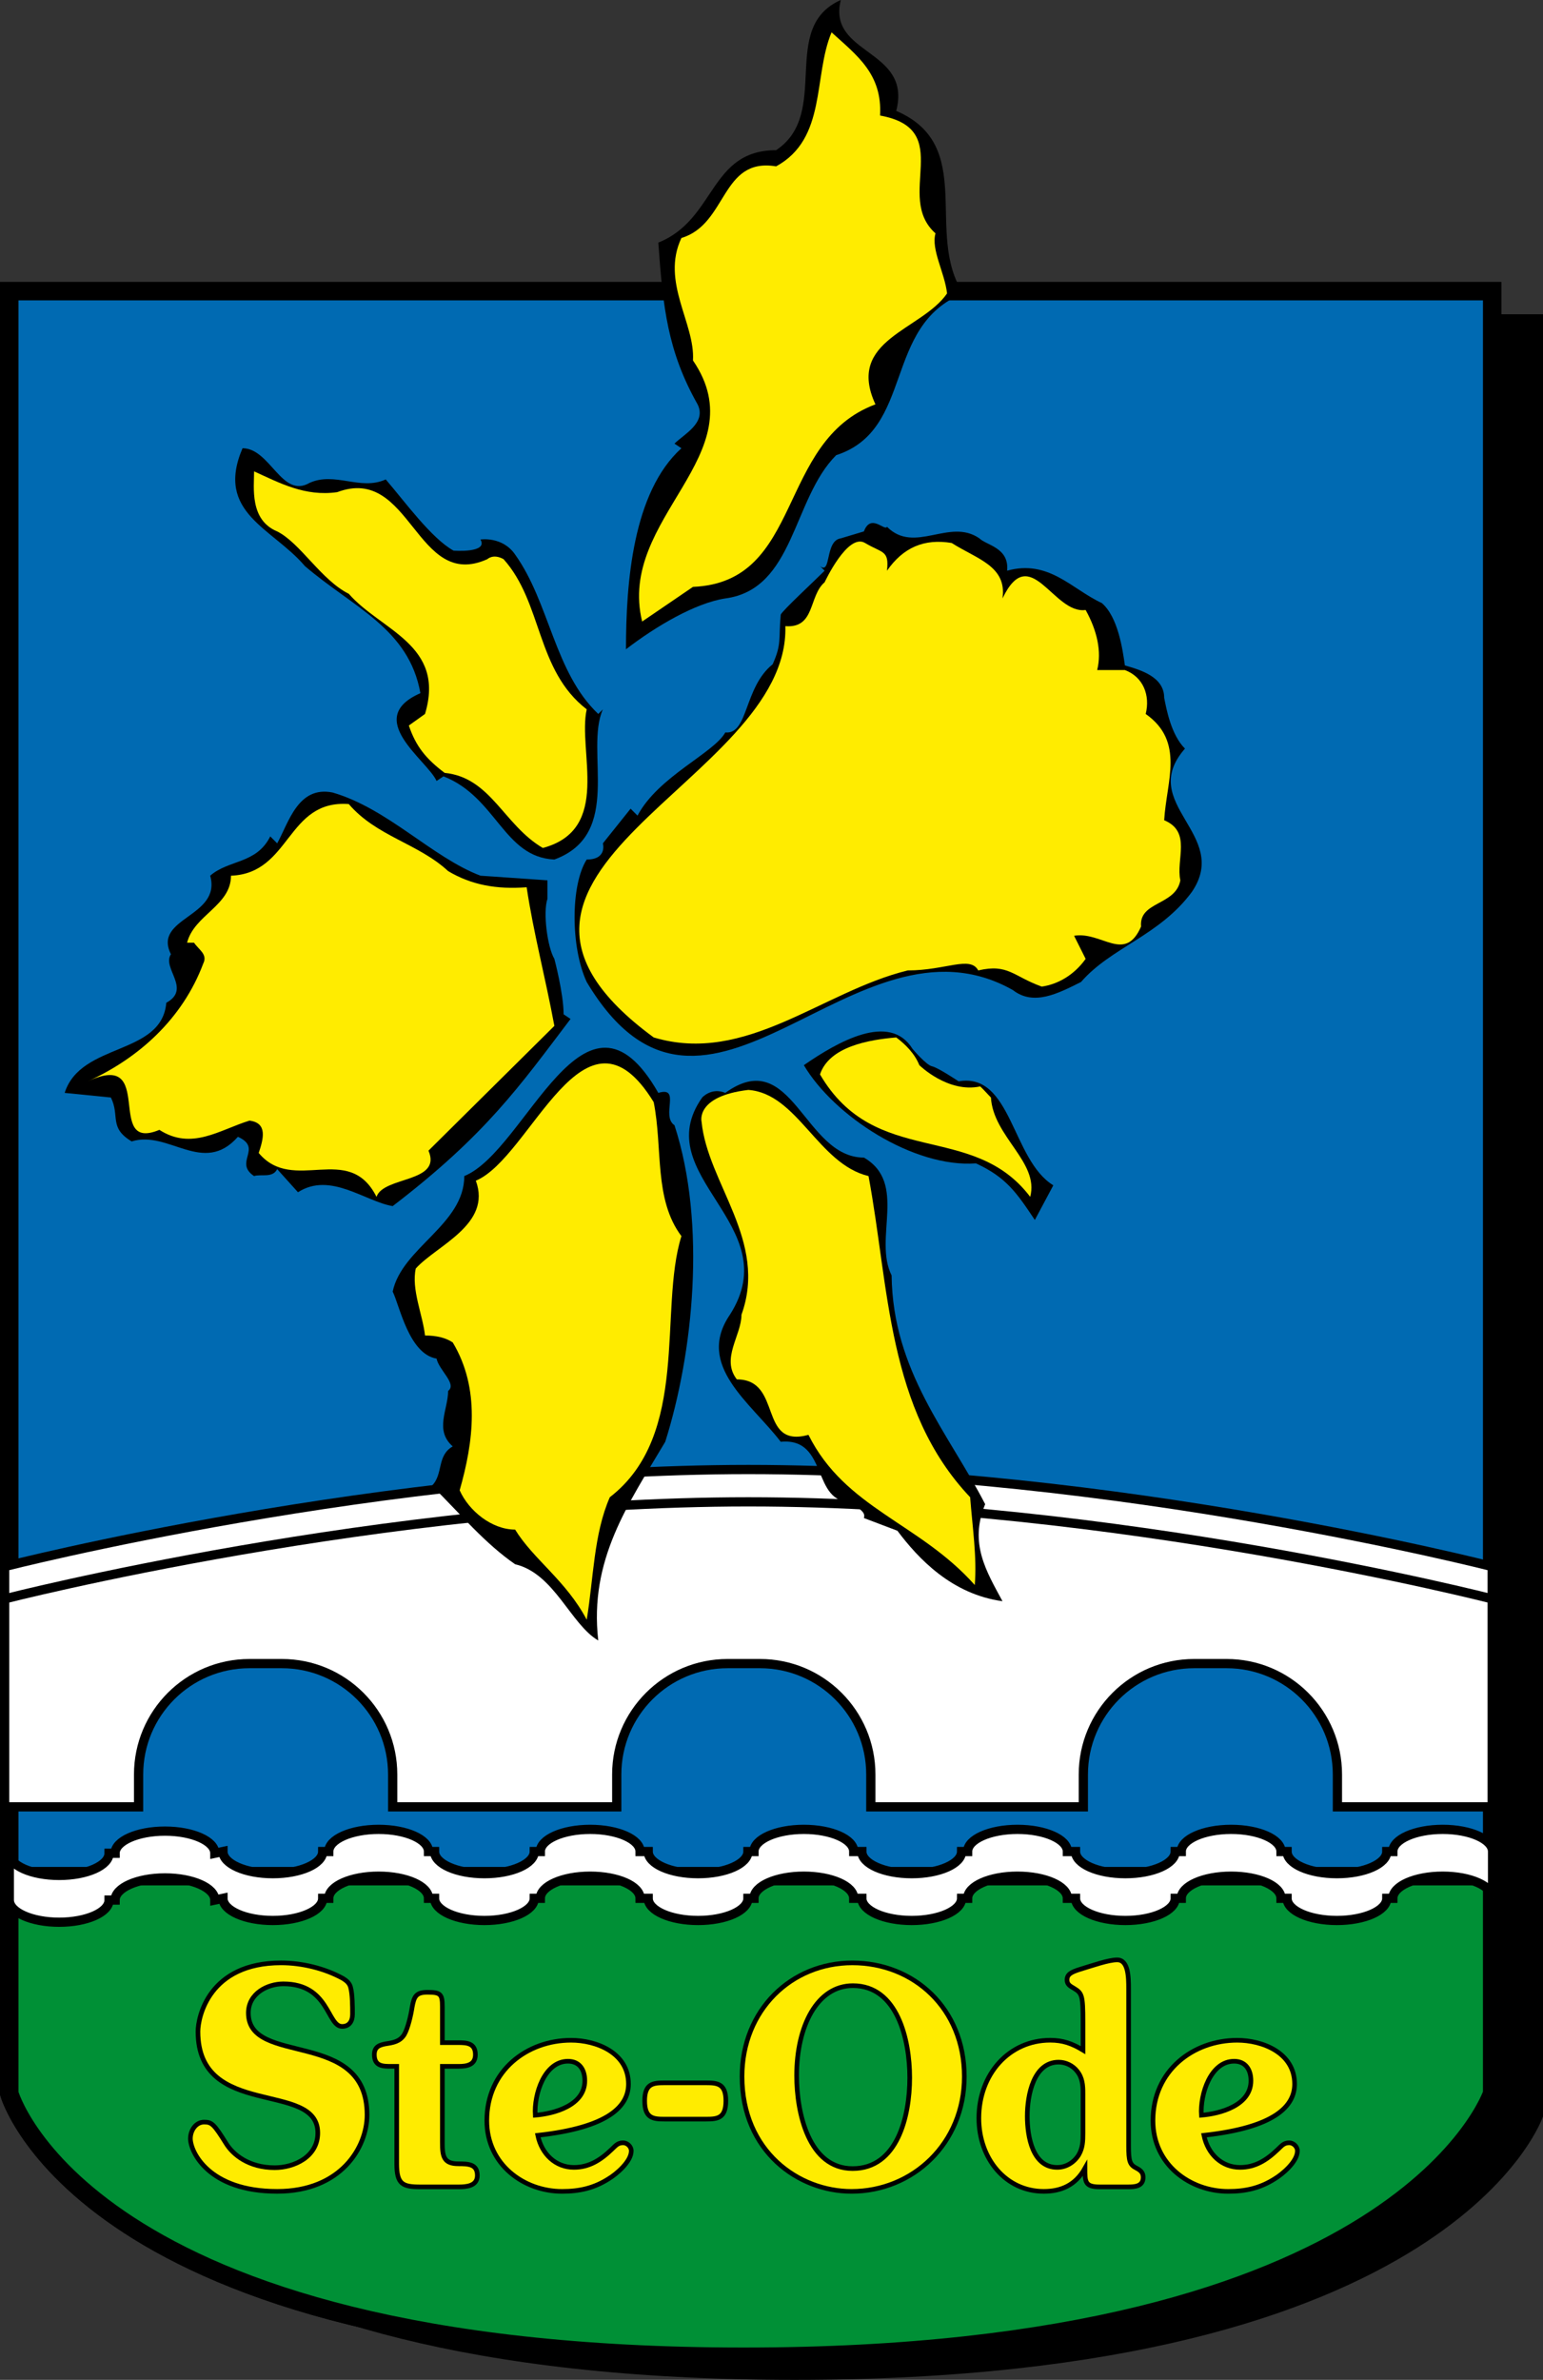<?xml version="1.0" encoding="utf-8"?>
<!-- Generator: Adobe Illustrator 12.0.0, SVG Export Plug-In . SVG Version: 6.00 Build 51448)  -->
<!DOCTYPE svg PUBLIC "-//W3C//DTD SVG 1.1//EN" "http://www.w3.org/Graphics/SVG/1.1/DTD/svg11.dtd">
<svg  version="1.1" id="Calque_1" xmlns:x="http://ns.adobe.com/Extensibility/1.0/" xmlns:i="http://ns.adobe.com/AdobeIllustrator/10.0/" xmlns:graph="http://ns.adobe.com/Graphs/1.0/"
	 xmlns="http://www.w3.org/2000/svg" xmlns:xlink="http://www.w3.org/1999/xlink" xmlns:a="http://ns.adobe.com/AdobeSVGViewerExtensions/3.0/"
	 width="167" height="257.5" viewBox="0 0 167 257.5" style="overflow:visible;enable-background:new 0 0 167 257.5;"
	 xml:space="preserve">
<rect x="0" y="0" width="167" height="257.5" fill="#333333" stroke="none"/>
<path d="M86,257.5c71.5,0,81-28.5,81-28.5V34H6.5v195C6.5,229,14.5,257.5,86,257.5z"/>
<path style="fill:#006AB2;stroke:#000000;stroke-width:2;" d="M80.5,255c71.5,0,81-28.5,81-28.5v-195H1v195C1,226.5,9,255,80.5,255z
	"/>
<path style="fill:#009036;stroke:#000000;stroke-width:2;" d="M80.5,255c71.5,0,81-28.5,81-28.5V203H1v23.5C1,226.5,9,255,80.5,255z
	"/>
<path style="fill:#FFFFFF;stroke:#000000;" d="M161.541,205.397c0-1.325-2.415-2.397-5.396-2.397c-2.98,0-5.396,1.072-5.396,2.397
	h-0.655c0,1.325-2.418,2.398-5.398,2.398s-5.396-1.073-5.396-2.398h-0.656c0-1.325-2.417-2.397-5.397-2.397
	c-2.979,0-5.396,1.072-5.396,2.397h-0.656c0,1.325-2.417,2.398-5.397,2.398c-2.979,0-5.396-1.073-5.396-2.398h-0.879
	c0-1.325-2.417-2.397-5.399-2.397c-2.979,0-5.396,1.072-5.396,2.397h-0.654c0,1.325-2.417,2.398-5.399,2.398
	c-2.979,0-5.396-1.073-5.396-2.398h-0.88c0-1.325-2.416-2.397-5.398-2.397c-2.98,0-5.397,1.072-5.397,2.397h-0.655
	c0,1.325-2.417,2.398-5.398,2.398c-2.98,0-5.397-1.073-5.397-2.398h-0.879c0-1.325-2.417-2.397-5.398-2.397
	c-2.981,0-5.397,1.072-5.397,2.397h-0.655c0,1.325-2.416,2.398-5.397,2.398c-2.981,0-5.397-1.073-5.397-2.398h-0.655
	c0-1.325-2.417-2.397-5.398-2.397c-2.98,0-5.397,1.072-5.397,2.397h-0.655c0,1.325-2.417,2.398-5.398,2.398
	c-2.981,0-5.397-1.073-5.397-2.398l-0.879,0.188c0-1.324-2.417-2.396-5.398-2.396c-2.981,0-5.397,1.072-5.397,2.396h-0.654
	c0,1.325-2.417,2.399-5.398,2.399c-2.98,0-5.397-1.074-5.397-2.399v-5.062c0,1.325,2.417,2.398,5.397,2.398
	c2.981,0,5.398-1.073,5.398-2.398h0.654c0-1.325,2.417-2.397,5.397-2.397c2.981,0,5.398,1.072,5.398,2.397l0.879-0.188
	c0,1.324,2.417,2.396,5.397,2.396c2.981,0,5.398-1.072,5.398-2.396h0.655c0-1.325,2.417-2.399,5.397-2.399
	c2.981,0,5.398,1.074,5.398,2.399h0.655c0,1.324,2.416,2.396,5.397,2.396c2.981,0,5.397-1.072,5.397-2.396h0.655
	c0-1.325,2.416-2.399,5.397-2.399c2.981,0,5.398,1.074,5.398,2.399h0.879c0,1.324,2.417,2.396,5.397,2.396
	c2.981,0,5.398-1.072,5.398-2.396h0.655c0-1.325,2.417-2.399,5.397-2.399c2.982,0,5.398,1.074,5.398,2.399h0.88
	c0,1.324,2.416,2.396,5.396,2.396c2.982,0,5.399-1.072,5.399-2.396h0.654c0-1.325,2.417-2.399,5.396-2.399
	c2.982,0,5.399,1.074,5.399,2.399h0.879c0,1.324,2.417,2.396,5.396,2.396c2.98,0,5.397-1.072,5.397-2.396h0.656
	c0-1.325,2.417-2.399,5.396-2.399c2.98,0,5.397,1.074,5.397,2.399h0.656c0,1.324,2.416,2.396,5.396,2.396s5.398-1.072,5.398-2.396
	h0.655c0-1.325,2.416-2.399,5.396-2.399c2.981,0,5.396,1.074,5.396,2.399V205.397z"/>
<g>
	<path style="fill:#FFEC00;stroke:#000000;stroke-width:0.5;" d="M29.728,234.543c2.091,0,4.666-1.167,4.666-3.763
		c0-5.712-12.968-1.429-12.968-10.967c0-1.558,1.181-7.432,8.999-7.432c2.242,0,4.696,0.585,6.696,1.687
		c0.364,0.229,0.697,0.487,0.818,0.941c0.212,0.779,0.212,2.108,0.212,2.921c0,0.779-0.364,1.329-1.121,1.329
		c-1.636,0-1.394-4.607-6.363-4.607c-1.727,0-3.787,1.04-3.787,3.149c0,5.84,12.846,1.621,12.846,11.03
		c0,3.504-2.818,8.273-9.726,8.273c-7.454,0-9.393-4.315-9.393-5.709c0-0.908,0.606-1.786,1.485-1.786
		c0.818,0,1.06,0.195,2.393,2.337C25.213,233.114,26.91,234.543,29.728,234.543z"/>
	<path style="fill:#FFEC00;stroke:#000000;stroke-width:0.5;" d="M47.875,231.849c0,1.461,0.152,2.273,1.727,2.273
		c1.091,0,2.061,0.03,2.061,1.264c0,1.17-1.243,1.233-2.03,1.233h-4.15c-1.909,0-2.545-0.292-2.545-2.497v-10.546h-0.606
		c-0.878,0-1.818,0-1.818-1.267c0-0.842,0.545-1.037,1.212-1.166c0.819-0.13,1.545-0.229,2.031-1.008
		c0.394-0.68,0.727-2.142,0.848-2.951c0.212-1.2,0.455-1.622,1.666-1.622c1.395,0,1.606,0.193,1.606,1.556v3.896h1.697
		c0.909,0,1.878,0.032,1.878,1.296c0,1.138-0.97,1.267-1.818,1.267h-1.757V231.849z"/>
	<path style="fill:#FFEC00;stroke:#000000;stroke-width:0.5;" d="M62.112,234.51c1.637,0,2.878-0.778,4.09-1.945
		c0.424-0.39,0.637-0.716,1.242-0.716c0.424,0,0.878,0.391,0.878,0.878c0,1.167-1.636,2.529-2.454,3.017
		c-1.575,1.005-3.151,1.362-5.029,1.362c-4.12,0-8.15-2.887-8.15-7.657c0-5.451,4.394-8.695,9.12-8.695
		c2.697,0,6.211,1.331,6.211,4.736c0,2.403-2.151,4.705-9.817,5.55C58.628,233.084,60.143,234.51,62.112,234.51z M63.294,225.134
		c0-1.232-0.606-2.11-1.818-2.11c-2.545,0-3.696,3.57-3.545,5.841C59.931,228.702,63.294,227.826,63.294,225.134z"/>
	<path style="fill:#FFEC00;stroke:#000000;stroke-width:0.5;" d="M71.894,229.286c-1.212,0-2.121-0.097-2.121-1.979
		c0-1.848,0.909-1.946,2.121-1.946h4.545c1.212,0,2.121,0.099,2.121,1.946c0,1.883-0.909,1.979-2.121,1.979H71.894z"/>
	<path style="fill:#FFEC00;stroke:#000000;stroke-width:0.5;" d="M80.312,224.68c0-7.203,5.332-12.298,11.937-12.298
		c6.666,0,12.119,4.933,12.119,12.298c0,7.268-5.604,12.426-12.209,12.426C86.432,237.105,80.312,232.79,80.312,224.68z
		 M98.46,224.81c0-4.12-1.333-9.962-6.15-9.962c-3.878,0-6.09,4.38-6.09,9.733c0,4.024,1.303,10.059,6.061,10.059
		C97.127,234.64,98.46,228.994,98.46,224.81z"/>
	<path style="fill:#FFEC00;stroke:#000000;stroke-width:0.5;" d="M117.213,218.742c0-2.888-0.121-3.082-0.97-3.603
		c-0.363-0.226-0.758-0.389-0.758-0.909c0-0.583,0.395-0.842,1.454-1.166c1.304-0.391,3.029-1.008,3.971-1.008
		c1.212,0,1.241,1.85,1.241,3.182v16.937c0,1.655,0.121,2.044,0.817,2.401c0.425,0.226,0.758,0.454,0.758,1.005
		c0,1.005-0.938,1.038-1.637,1.038h-3.089c-1.575,0-1.575-0.551-1.575-2.011c-1.032,1.848-2.607,2.497-4.454,2.497
		c-4.121,0-7.029-3.537-7.029-7.916c0-4.771,3.271-8.437,7.726-8.437c1.363,0,2.363,0.357,3.545,1.07V218.742z M117.213,226.497
		c0-0.878-0.062-1.688-0.637-2.402c-0.484-0.617-1.241-0.973-2-0.973c-2.695,0-3.393,3.537-3.393,5.839
		c0,2.24,0.576,5.549,3.242,5.549c0.938,0,1.817-0.518,2.331-1.362c0.425-0.746,0.456-1.459,0.456-2.304V226.497z"/>
	<path style="fill:#FFEC00;stroke:#000000;stroke-width:0.5;" d="M134.207,234.51c1.638,0,2.879-0.778,4.092-1.945
		c0.425-0.39,0.637-0.716,1.241-0.716c0.425,0,0.879,0.391,0.879,0.878c0,1.167-1.637,2.529-2.454,3.017
		c-1.575,1.005-3.15,1.362-5.029,1.362c-4.12,0-8.149-2.887-8.149-7.657c0-5.451,4.392-8.695,9.119-8.695
		c2.697,0,6.21,1.331,6.21,4.736c0,2.403-2.15,4.705-9.816,5.55C130.723,233.084,132.239,234.51,134.207,234.51z M135.389,225.134
		c0-1.232-0.606-2.11-1.817-2.11c-2.545,0-3.696,3.57-3.545,5.841C132.027,228.702,135.389,227.826,135.389,225.134z"/>
</g>
<g>
	<path style="fill:#FFFFFF;stroke:#000000;" d="M81,159c-39.5,0-80.5,10.5-80.5,10.5v26H15V192c0-6.628,5.373-12,12-12h3.5
		c6.627,0,12,5.372,12,12v3.5h24.25V192c0-6.628,5.373-12,12-12h3.5c6.627,0,12,5.372,12,12v3.5h23V192c0-6.628,5.373-12,12-12h3.5
		c6.628,0,12,5.372,12,12v3.5H161.5v-26C161.5,169.5,120.5,159,81,159z"/>
	<path style="fill:none;stroke:#000000;" d="M161.5,173c0,0-41-10.5-80.5-10.5C41.5,162.5,0.5,173,0.5,173"/>
</g>
<g>
	<path d="M78.5,118.25c7.249-5.25,8.5,7,15,7c4.749,2.75,1,8.75,3,12.75c0.125,10.375,6.125,17,10.125,24.75
		c-1.75,4.25,0.124,7.25,1.875,10.5c-5.5-0.75-9.125-4.625-11.375-7.625L93.5,164.25c0.249-0.75-0.751-1-1.251-1.75
		c-4.5,0.25-2.5-7-7.749-6.5c-3.25-4.25-9.25-8.25-5.5-13.75c6.25-9.75-9-15-3-23.5C76,118.75,77,117.625,78.5,118.25z"/>
	<path d="M93.5,57.5c0.749-2,2.249,0,2.5-0.5c3,3,6.749-1,10,1.25c0.749,0.75,3.249,1,3,3.5c4.5-1.25,7,2,10.249,3.5
		c1.751,1.5,2.251,5,2.5,6.75C123.5,72.5,126,73.25,126,75.5c0.249,1.25,0.749,4,2.249,5.5c-5.249,6,5,9.25,0.751,15.5
		c-3.5,4.75-8.751,6-12,9.75c-2.5,1.25-5.125,2.625-7.375,0.875C92.375,97.375,76.5,128,63.5,106.25c-1.75-3.75-1.75-10.5,0-13.25
		c2.25,0,1.75-1.75,1.75-1.75l3-3.75L69,88.25c2.25-4.25,8.25-6.75,9.5-9c2.5,0.25,2-4.875,5.125-7.375
		c1-2.25,0.625-2.625,0.875-5.375C84.75,66,88,63,89.25,61.75l-0.5-0.5c1.251,1,0.5-2.75,2.251-3L93.5,57.5z"/>
	<path d="M97,12c8.749,3.75,3,13.25,7.249,19.75C95.5,35.25,99,46.5,90.5,49.25c-4.751,4.75-4.5,14.5-12,15.5
		c-3.25,0.5-7.5,3-10.75,5.5c0-7.25,0.75-17,6-21.75L73,48c1-1,3.5-2.25,2.5-4.25c-3.25-5.75-3.75-10.5-4.25-17.5
		c6.25-2.5,5.5-10,12.75-10C90,12.25,84.25,3,91,0C89.5,6,98.75,5.25,97,12z"/>
	<path style="fill:#FFEC00;" d="M95.25,12.5c8.251,1.5,1.5,8.75,6,12.75c-0.5,1.75,1,4.25,1.251,6.5c-2.751,4-11,5-7.751,12
		C84,47.75,87,63,75,63.5l-5.5,3.75C66.75,56,82,49.25,75,39c0.25-4-3.5-8.5-1.25-13.25C78.75,24.25,78,17,84,18
		c5.5-3,4-9.75,6-14.5C92.75,6,95.5,8,95.25,12.5z"/>
	<path d="M55.75,60c3.75,5.25,4.25,12.75,9,17.25l0.5-0.5c-2,4.5,2.25,13.5-5.25,16.25c-5.5-0.25-6.25-6.75-12-9l-0.75,0.5
		c-1-2.25-8-6.75-1.75-9.5c-1.25-7-7.25-9.25-12.5-13.75c-3.5-4.125-9.75-5.75-6.75-12.75c3,0,4.25,5.5,7.25,3.75
		c2.75-1.25,5.5,0.875,8.25-0.375c2.09,2.438,4.944,6.373,7.333,7.702c0,0,3.792,0.298,2.917-1.202C52,58.375,54.375,58,55.75,60z"
		/>
	<path style="fill:#FFEC00;" d="M54.5,60.5c4.25,4.75,3.5,12,9,16.25c-1,4.5,2.75,13-4.75,15c-4.25-2.5-5.625-7.625-10.625-8.125
		c-2-1.5-3.125-2.875-3.875-5.125L46,77.25c2.25-7.5-4.75-9-8.25-13c-3-1.5-5.25-5.5-7.75-6.75c-3-1.25-2.5-4.75-2.5-6.5
		c2.75,1.25,5.5,2.75,9,2.25c8-3,8.5,10.75,16.25,7.25C52.75,60.5,53.375,59.875,54.5,60.5z"/>
	<path style="fill:#FFEC00;" d="M96,61.75c1.749-2.5,4-3.5,7-3c2.749,1.75,6,2.5,5.5,6c3-6.25,5.5,1.75,9,1.25
		c1.249,2.25,1.749,4.5,1.249,6.5h3c2,0.75,2.751,2.75,2.251,4.75c4.249,3,2.249,7.25,2,11.5c3,1.25,1.249,4.25,1.749,6.5
		c-0.5,2.75-4.5,2.25-4.249,5c-1.751,4-4.251,0.5-7.251,1l1.251,2.5c-1.251,1.75-3,2.75-4.751,3c-3.124-1.125-3.624-2.5-6.874-1.75
		c-0.875-1.625-3.5,0-7.626,0c-9.249,2.25-17.5,10.25-27.5,7.25c-24.5-18,14.75-27.5,14.25-44.5C88.25,68,87.5,64.5,89.25,63
		c0,0,2.5-5.375,4.376-4.25C95.5,59.875,96.25,59.5,96,61.75z"/>
	<path d="M52,94.75l7.25,0.5c0,0.75,0,2,0,2c-0.5,1.5,0,5.25,0.75,6.5c0,0,1,3.75,1,6l0.75,0.5c-5.5,7.25-9.125,12.5-19.25,20.25
		c-3-0.5-6.75-3.75-10.25-1.5L30,126.5c-0.5,1-1.75,0.5-2.5,0.75c-2.25-1.5,1-3-1.75-4.25c-3.75,4.25-7.5-0.75-11.5,0.5
		c-2.5-1.5-1.25-2.75-2.25-4.75l-5-0.5c1.75-5.5,10.5-4,11-9.75c2.75-1.5-0.5-3.75,0.5-5.25c-2-4,5.5-4,4.25-8.5
		c2-1.75,5-1.25,6.5-4.25L30,91.25c1.25-2.25,2.25-6.25,6-5.5C42,87.5,46.75,92.75,52,94.75z"/>
	<path style="fill:#FFEC00;" d="M48.5,94.25c2.5,1.5,5.25,2,8.5,1.75c0.75,5,2,9.625,3,15l-13.625,13.5c1.5,3.5-4.875,2.75-5.625,5
		c-3-6-9-0.25-12.75-4.75c0.5-1.5,1-3.25-1-3.5c-3.25,1-6.25,3.25-9.75,1c-6,2.5-0.25-8.75-7.75-5.25c5.5-2.5,10.25-6.75,12.5-12.75
		c0.5-1-0.5-1.5-1-2.25h-0.75C21,99,25,98,25,94.75c6.5-0.25,6-8.25,12.75-7.75C40.75,90.5,45.25,91.25,48.5,94.25z"/>
	<path d="M73,121.75c3.5,10.75,2,24.75-1,34.25c-4,6.75-8.25,12.75-7.25,21.5c-3-1.75-4.75-7.25-9-8.25c-3.25-2.25-5.75-5.25-9-8.5
		c1.25-1.25,0.5-3.25,2.25-4.25c-2-1.75-0.5-4-0.5-6c1-0.75-1-2.25-1.25-3.5c-3-0.5-4-5.75-4.75-7.25c1-4.75,7.75-7.25,7.75-12.5
		c6.75-2.75,13-23,21-9C73.75,117.5,71.5,120.75,73,121.75z"/>
	<path style="fill:#FFEC00;" d="M73.75,133.75c-2.5,8,1,21.5-7.75,28.25c-1.75,4-1.75,8.75-2.5,13.25c-2.25-4.25-5.75-6.5-7.75-9.75
		c-2.5,0-5-2-6-4.25c1.5-5.25,2.25-11-0.75-16c-0.75-0.5-1.75-0.75-3-0.75c-0.25-2.25-1.5-5-1-7.25c2.25-2.5,8.25-4.75,6.5-9.5
		c6-2.5,11.75-20.75,19.25-8.5C71.75,124.25,70.75,129.75,73.75,133.75z"/>
	<path style="fill:#FFEC00;" d="M80.991,117.929c5.325,0.379,7.541,8.008,13.009,9.321c2.249,12,2,25.25,11,34.75
		c0.249,3.25,0.749,6.5,0.5,9.5c-6-6.75-14-8.25-18-16.25c-5.5,1.5-2.75-6-7.75-6c-1.75-2.25,0.5-4.75,0.5-7
		c2.879-7.974-3.659-14.18-4.319-20.881C75.931,121.369,75.232,118.608,80.991,117.929z"/>
	<path d="M103.75,117c5.751-1,5.751,8.5,10.251,11.25l-2,3.75c-2-3-3.125-4.625-6.375-6.125c-6.75,0.5-15.376-5.125-18.625-10.625
		c3.625-2.5,9.282-5.774,11.764-1.758c0,0,1.485,1.758,2.111,1.883C101.5,115.5,103.75,117,103.75,117z"/>
	<path style="fill:#FFEC00;" d="M106.089,117.55c0.404,0.372,0.783,0.822,1.16,1.2c0.251,4.25,5.251,7,4.251,10.75
		c-6.251-8.25-16.751-3-22.751-13.25c1-3,5.251-3.75,8.251-4c1,0.75,2,1.75,2.5,3C99.5,115.25,102.589,118.3,106.089,117.55z"/>
</g>
</svg>
